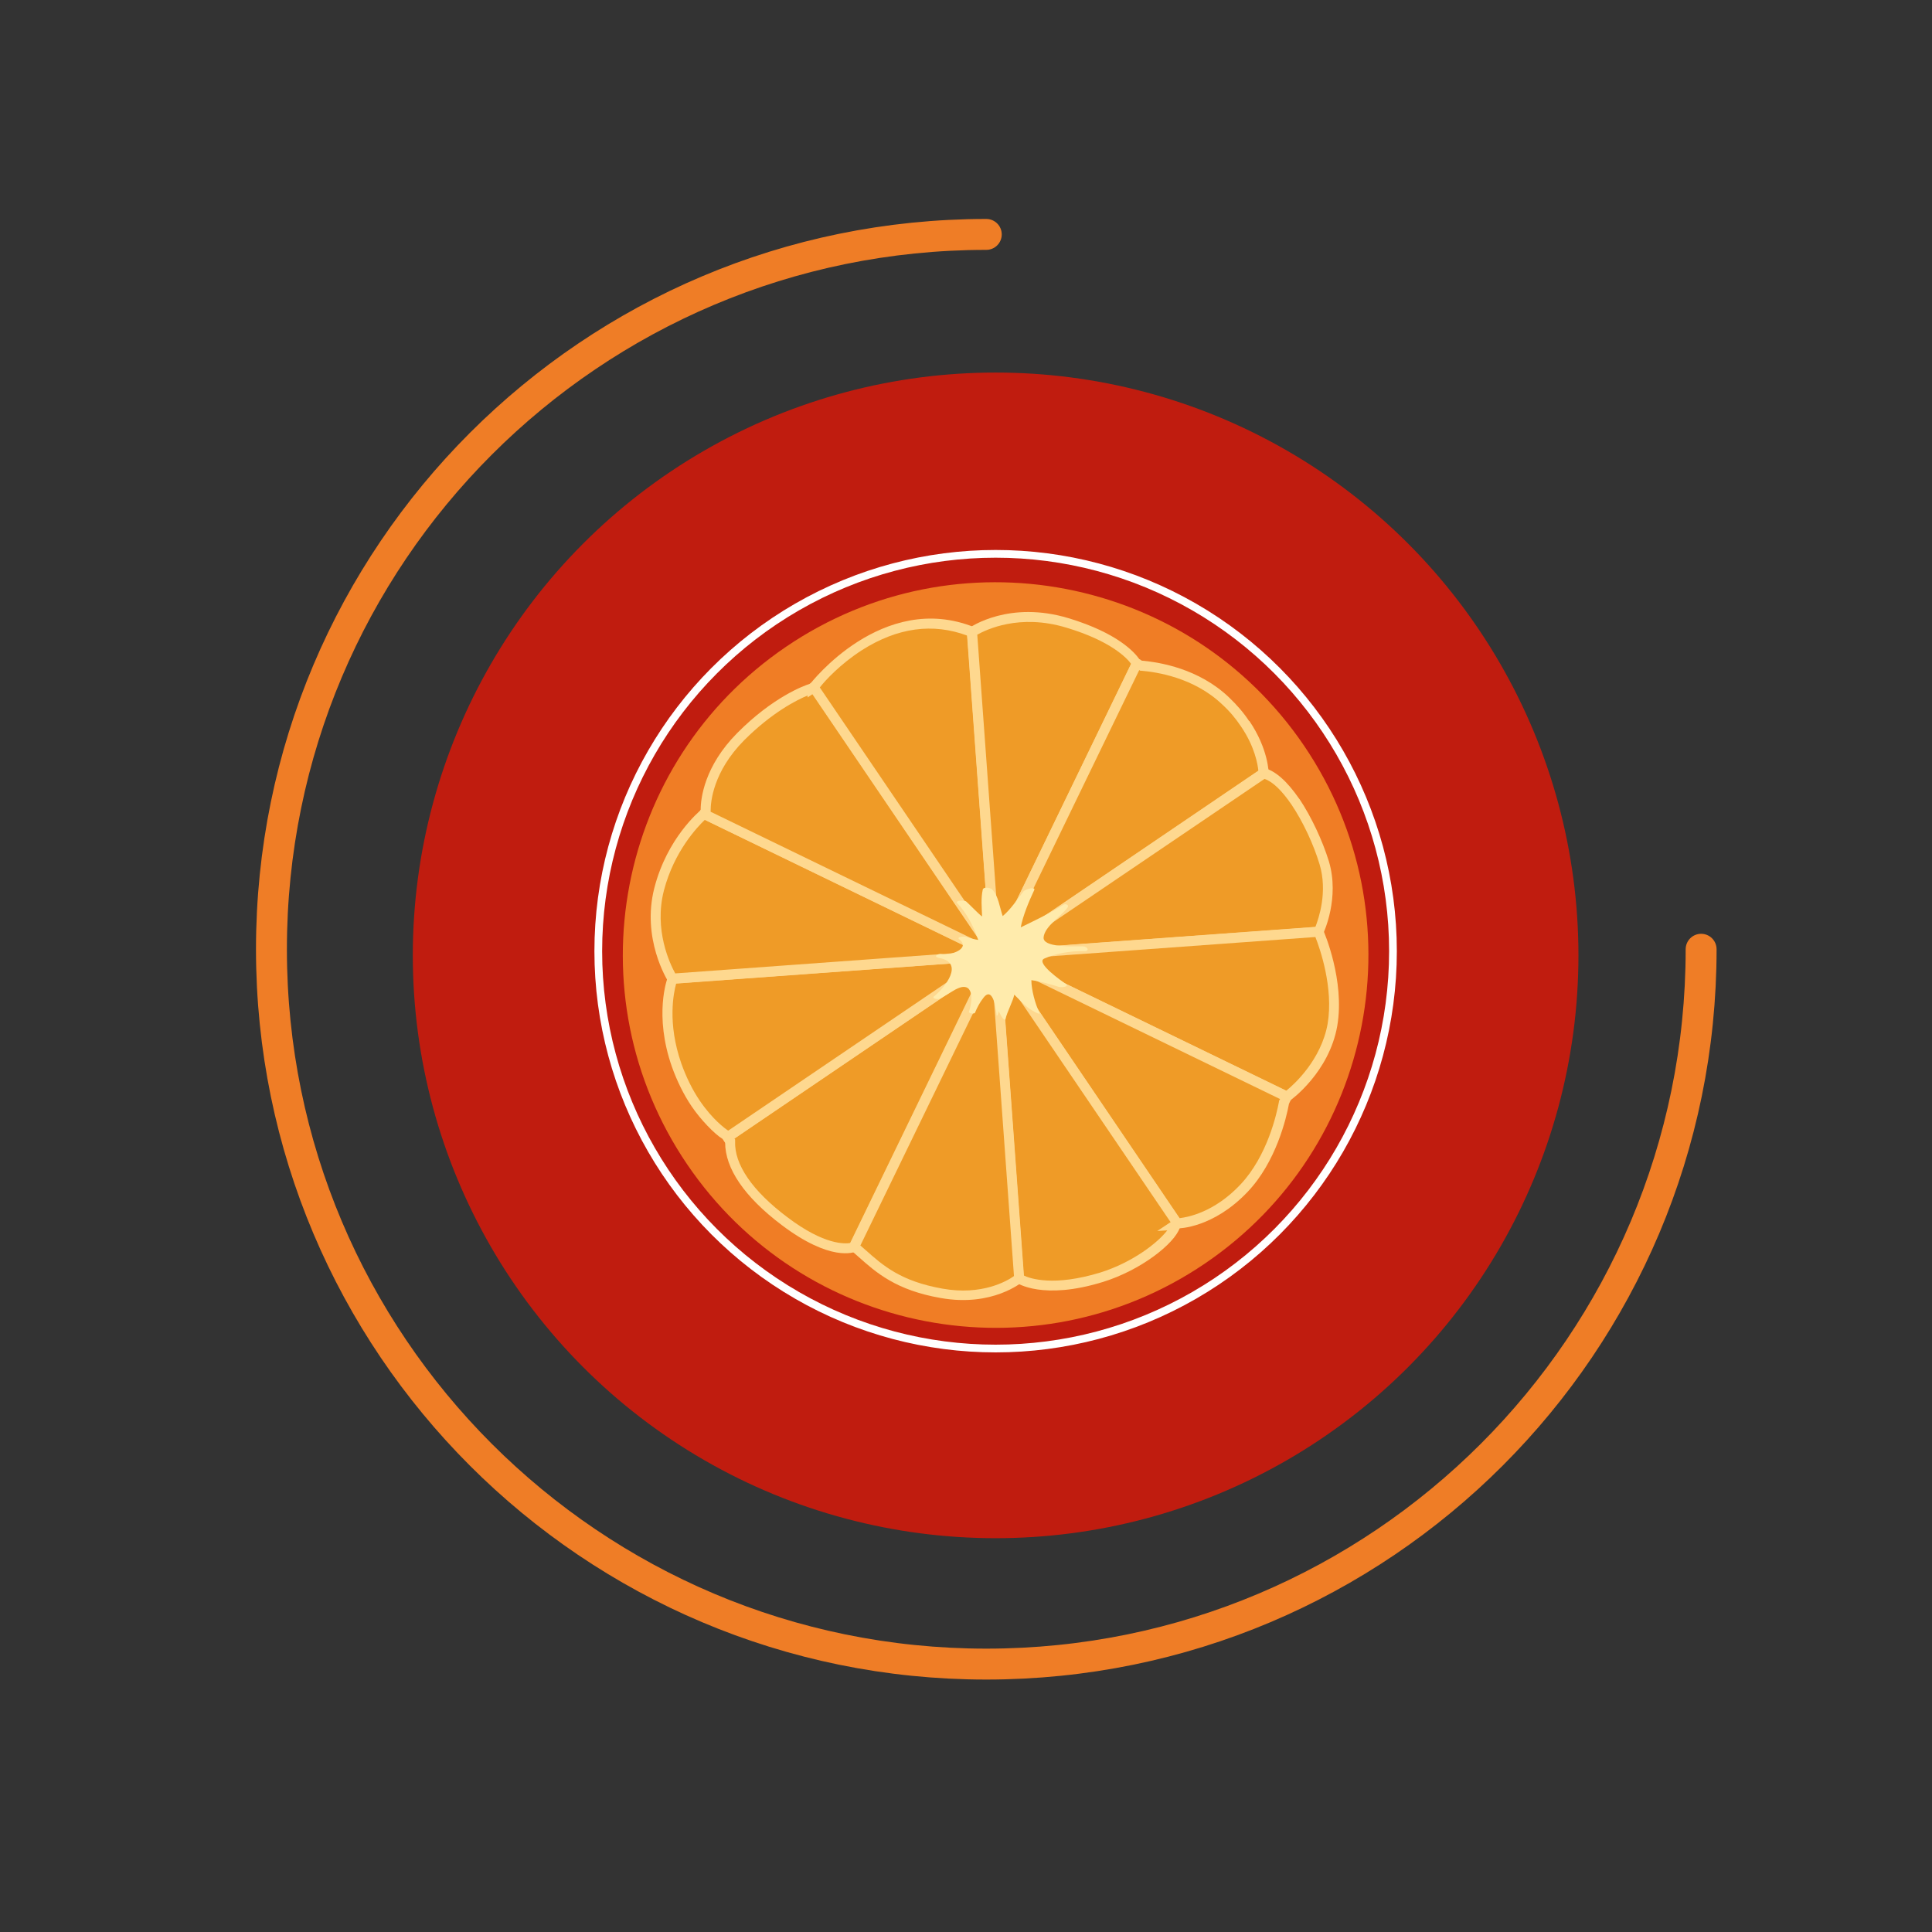 <svg viewBox="0 0 60 60" xmlns="http://www.w3.org/2000/svg" data-name="Livello 1" id="Livello_1">
  <rect x="0" y="0" width="60" height="60" fill="#333333" stroke="none"/>
  <circle style="fill: #c01c0f;" r="18.1" cy="29.67" cx="30.92"></circle>
  <path style="fill: none; stroke: #ef7d26; stroke-linecap: round; stroke-miterlimit: 10; stroke-width: .96px;" d="M52.83,29.48c0,12.26-9.94,22.2-22.2,22.2s-22.2-9.94-22.2-22.2S18.37,7.28,30.63,7.28"></path>
  <g>
    <g>
      <path style="fill: #f07d25;" d="M24.42,20.08c5.29-3.59,12.49-2.21,16.08,3.08,3.59,5.29,2.21,12.49-3.08,16.08-5.29,3.59-12.49,2.21-16.08-3.08-3.59-5.29-2.21-12.49,3.08-16.08Z"></path>
      <g>
        <path style="fill: #ef9b27;" d="M22.68,35.43c-.02.56.27,1.42,1.69,2.49,1.48,1.12,2.17.8,2.17.8l4.39-9.05-8.32,5.65s.05.08.08.12Z"></path>
        <path style="fill: #fed88f;" d="M31.31,29.22l-4.66,9.62-.05.02c-.08.04-.81.33-2.33-.82-1.15-.87-1.75-1.75-1.75-2.56h0s-.04-.05-.05-.08l-.09-.13,8.93-6.06ZM26.42,38.59l4.11-8.47-7.72,5.24.02.03v.05c-.03.72.53,1.54,1.62,2.36,1.16.88,1.8.83,1.97.8Z"></path>
      </g>
      <g>
        <path style="fill: #ef9b27;" d="M21.01,33.08c.56,1.58,1.54,2.17,1.54,2.17h0s.02.04.04.06l8.32-5.65-10.03.73s-.43,1.1.13,2.69Z"></path>
        <path style="fill: #fed88f;" d="M31.48,29.47l-8.93,6.06-.11-.16c-.25-.15-.69-.61-.96-1.01-.25-.37-.45-.78-.61-1.22-.57-1.62-.15-2.75-.13-2.79l.04-.09,10.7-.78ZM22.62,35.11l7.74-5.25-9.36.68c-.08.29-.28,1.23.16,2.49.15.42.34.81.57,1.15.4.59.79.87.88.93Z"></path>
      </g>
      <g>
        <path style="fill: #ef9b27;" d="M20.48,27.61c-.39,1.53.41,2.78.41,2.78l10.03-.73-9.05-4.39s-1,.81-1.39,2.33Z"></path>
        <path style="fill: #fed88f;" d="M31.5,29.78l-10.7.78-.05-.08c-.03-.05-.83-1.33-.43-2.9.4-1.56,1.4-2.38,1.44-2.42l.08-.06,9.66,4.68ZM20.97,30.23l9.36-.68-8.44-4.09c-.23.22-.95.97-1.27,2.19-.32,1.23.19,2.29.35,2.58Z"></path>
      </g>
      <g>
        <path style="fill: #ef9b27;" d="M25.22,21.38s-1.02.3-2.21,1.5c-1.02,1.03-1.09,2.02-1.09,2.29-.02.04-.04.07-.06.11l9.05,4.39-5.65-8.32s-.04.03-.06.04h0Z"></path>
        <path style="fill: #fed88f;" d="M25.36,21.18h0s6.01,8.88,6.01,8.88l-9.71-4.71.07-.14s.02-.05.03-.07h0c0-.35.12-1.35,1.13-2.37,1.12-1.13,2.09-1.48,2.25-1.53l.16-.11.04.05h0ZM30.47,29.28l-5.24-7.72-.15.1v-.06c-.34.14-1.11.53-1.97,1.39-.97.98-1.04,1.92-1.04,2.18v.04s8.39,4.07,8.39,4.07Z"></path>
      </g>
      <g>
        <path style="fill: #ef9b27;" d="M25.27,21.34l5.65,8.32-.73-10.03c-2.78-1.12-4.92,1.71-4.92,1.71Z"></path>
        <path style="fill: #fed88f;" d="M30.34,19.52l.78,10.7-6.03-8.89.07-.09s2.24-2.91,5.1-1.76l.09.04ZM30.72,29.1l-.68-9.36c-1.07-.4-2.17-.25-3.27.45-.67.43-1.15.95-1.31,1.16l5.26,7.75Z"></path>
      </g>
      <g>
        <path style="fill: #ef9b27;" d="M30.19,19.63l.73,10.03,4.39-9.05s-.36-.73-2.15-1.27c-1.79-.54-2.97.29-2.97.29Z"></path>
        <path style="fill: #fed88f;" d="M35.4,20.47h0s.04.07.04.07l.03.07-.03.07-4.64,9.57-.78-10.69.07-.05c.05-.04,1.26-.87,3.1-.31,1.51.46,2.04,1.05,2.2,1.28ZM31.03,29.08l4.1-8.46c-.13-.18-.62-.71-2.02-1.13-1.46-.44-2.49.07-2.76.22l.68,9.37Z"></path>
      </g>
      <g>
        <path style="fill: #ef9b27;" d="M35.31,20.61l-.03.07h0l-4.36,8.99,8.32-5.65s0-1.13-1.17-2.24c-.93-.89-2.17-1.06-2.62-1.09-.05-.02-.1-.05-.15-.07Z"></path>
        <path style="fill: #fed88f;" d="M38.8,22.39h0c.59.87.6,1.6.6,1.63v.08s-8.87,6.01-8.87,6.01l4.7-9.71.14.07s.06.03.1.05h.02c.52.05,1.74.24,2.68,1.14.24.23.45.47.62.73ZM39.08,23.94c-.02-.2-.11-.75-.54-1.38h0c-.16-.24-.35-.47-.58-.68-.89-.85-2.06-1.01-2.52-1.05h-.03s-.03-.02-.03-.02l-4.07,8.4,7.78-5.27Z"></path>
      </g>
      <g>
        <path style="fill: #ef9b27;" d="M40.95,28.94s.5-1.04.17-2.14c-.33-1.1-1.15-2.61-1.88-2.77l-8.32,5.65,10.03-.73Z"></path>
        <path style="fill: #fed88f;" d="M40.36,24.82h0c.36.54.71,1.28.91,1.93.34,1.14-.16,2.21-.18,2.25l-.04.08h-.09s-10.61.78-10.61.78l8.85-6.01h.06c.35.09.71.41,1.09.96ZM40.85,28.79c.1-.26.39-1.09.13-1.95-.19-.63-.52-1.33-.87-1.85-.3-.44-.59-.72-.84-.8l-7.79,5.28,9.37-.68Z"></path>
      </g>
      <g>
        <path style="fill: #ef9b27;" d="M39.97,34.05s1.17-.84,1.41-2.22c.24-1.38-.43-2.89-.43-2.89l-10.03.73,9.05,4.39Z"></path>
        <path style="fill: #fed88f;" d="M41.05,28.78l.04.1c.03.06.68,1.57.44,2.98-.25,1.43-1.42,2.29-1.47,2.32l-.07.05-.08-.04-9.57-4.64,10.71-.78ZM39.95,33.87c.25-.2,1.08-.96,1.28-2.07.19-1.12-.24-2.35-.38-2.7l-9.35.68,8.45,4.1Z"></path>
      </g>
      <g>
        <path style="fill: #ef9b27;" d="M30.92,29.67l5.65,8.32s1.04,0,2.07-1.09c.86-.91,1.16-2.24,1.24-2.66.03-.06.06-.12.09-.18l-9.05-4.39Z"></path>
        <path style="fill: #fed88f;" d="M40.18,33.98l-.07.14c-.03.05-.05.1-.08.16h0c-.08.44-.4,1.8-1.28,2.73-1.07,1.13-2.14,1.14-2.18,1.14h-.08s-6.01-8.87-6.01-8.87l9.71,4.71ZM36.64,37.83c.25-.03,1.07-.18,1.88-1.04.84-.89,1.13-2.2,1.2-2.58v-.02s.03-.05.03-.05c0,0,0,0,0-.01l-8.39-4.07,5.27,7.78Z"></path>
      </g>
      <g>
        <path style="fill: #ef9b27;" d="M30.92,29.67l.73,10.03s.75.52,2.57-.04c1.25-.39,2.22-1.26,2.29-1.63h0s.04-.02.06-.04l-5.65-8.32Z"></path>
        <path style="fill: #fed88f;" d="M36.7,37.86v.05s.08.13.08.13l-.14.09c-.17.5-1.22,1.32-2.38,1.68-1.87.58-2.67.04-2.7.02l-.06-.04v-.07s-.78-10.61-.78-10.61l5.94,8.76h.03ZM36.35,37.95l-5.24-7.72.68,9.38c.2.1.94.35,2.38-.09,1.02-.32,1.8-.94,2.08-1.31l-.31.02.42-.28Z"></path>
      </g>
      <g>
        <path style="fill: #ef9b27;" d="M26.53,38.72s0,0,0,0c.61.52,1.16,1.17,2.7,1.44,1.55.27,2.41-.47,2.41-.47l-.73-10.03-4.39,9.05Z"></path>
        <path style="fill: #fed88f;" d="M31.03,29.08l.78,10.68-.06.05s-.93.79-2.54.5c-1.38-.24-2-.79-2.54-1.27-.08-.07-.16-.14-.24-.21l-.1-.08,4.69-9.68ZM31.49,39.63l-.68-9.38-4.09,8.43c.05.05.11.09.16.14.54.48,1.09.97,2.39,1.2,1.23.22,2.01-.24,2.22-.39Z"></path>
      </g>
    </g>
    <path style="fill: #ffebac;" d="M30.47,28.44c-.08-.06-.38-.37-.46-.44-.07-.06-.37-.03-.28.05.29.3.51.73.65,1.14-.13-.02-.26-.05-.39-.1-.03-.01-.3,0-.2.08.38.3-.31.52-.55.46-.12-.02-.27.08-.08.12.82.14.17.94-.16,1.2-.07.06.12.09.16.07,0,0,.01,0,.02,0,0,0,0,0,0,0,0,0,0,0,0,0,.13-.07.26-.15.39-.23.64-.41.66.17.54.57,0,.02-.01.04-.02.06-.02.05.17.08.19.03.07-.17.15-.32.26-.46.31-.41.41.45.41.54,0,.01.03.01.03,0,.01-.04.03-.08.04-.13,0,.02.02.04.03.07.03.08.16.27.18.17.04-.2.23-.55.27-.75.14.14.28.29.43.41.05.04.41.26.35.15-.13-.27-.25-.71-.25-1.01.29.04.57.12.86.21.06.02.35,0,.2-.1-.1-.07-.94-.65-.66-.78.38-.17.82-.24,1.24-.23.18,0,.11-.14-.03-.15-.01,0-.03,0-.04,0h0s0,0,0,0c-.29,0-1.22.04-1.19-.28.03-.34.55-.66.74-.92.07-.1-.07-.13-.13-.09-.38.25-.91.5-1.32.7.07-.37.26-.82.42-1.16.05-.11-.29-.03-.34.05-.21.27-.39.55-.64.76-.1-.29-.13-.62-.33-.83-.05-.05-.27-.09-.29.01-.06.28-.03.55-.02.83Z"></path>
  </g>
  <circle style="fill: none; stroke: #fff; stroke-miterlimit: 10; stroke-width: .24px;" r="12.34" cy="29.54" cx="30.92"></circle>
</svg>
